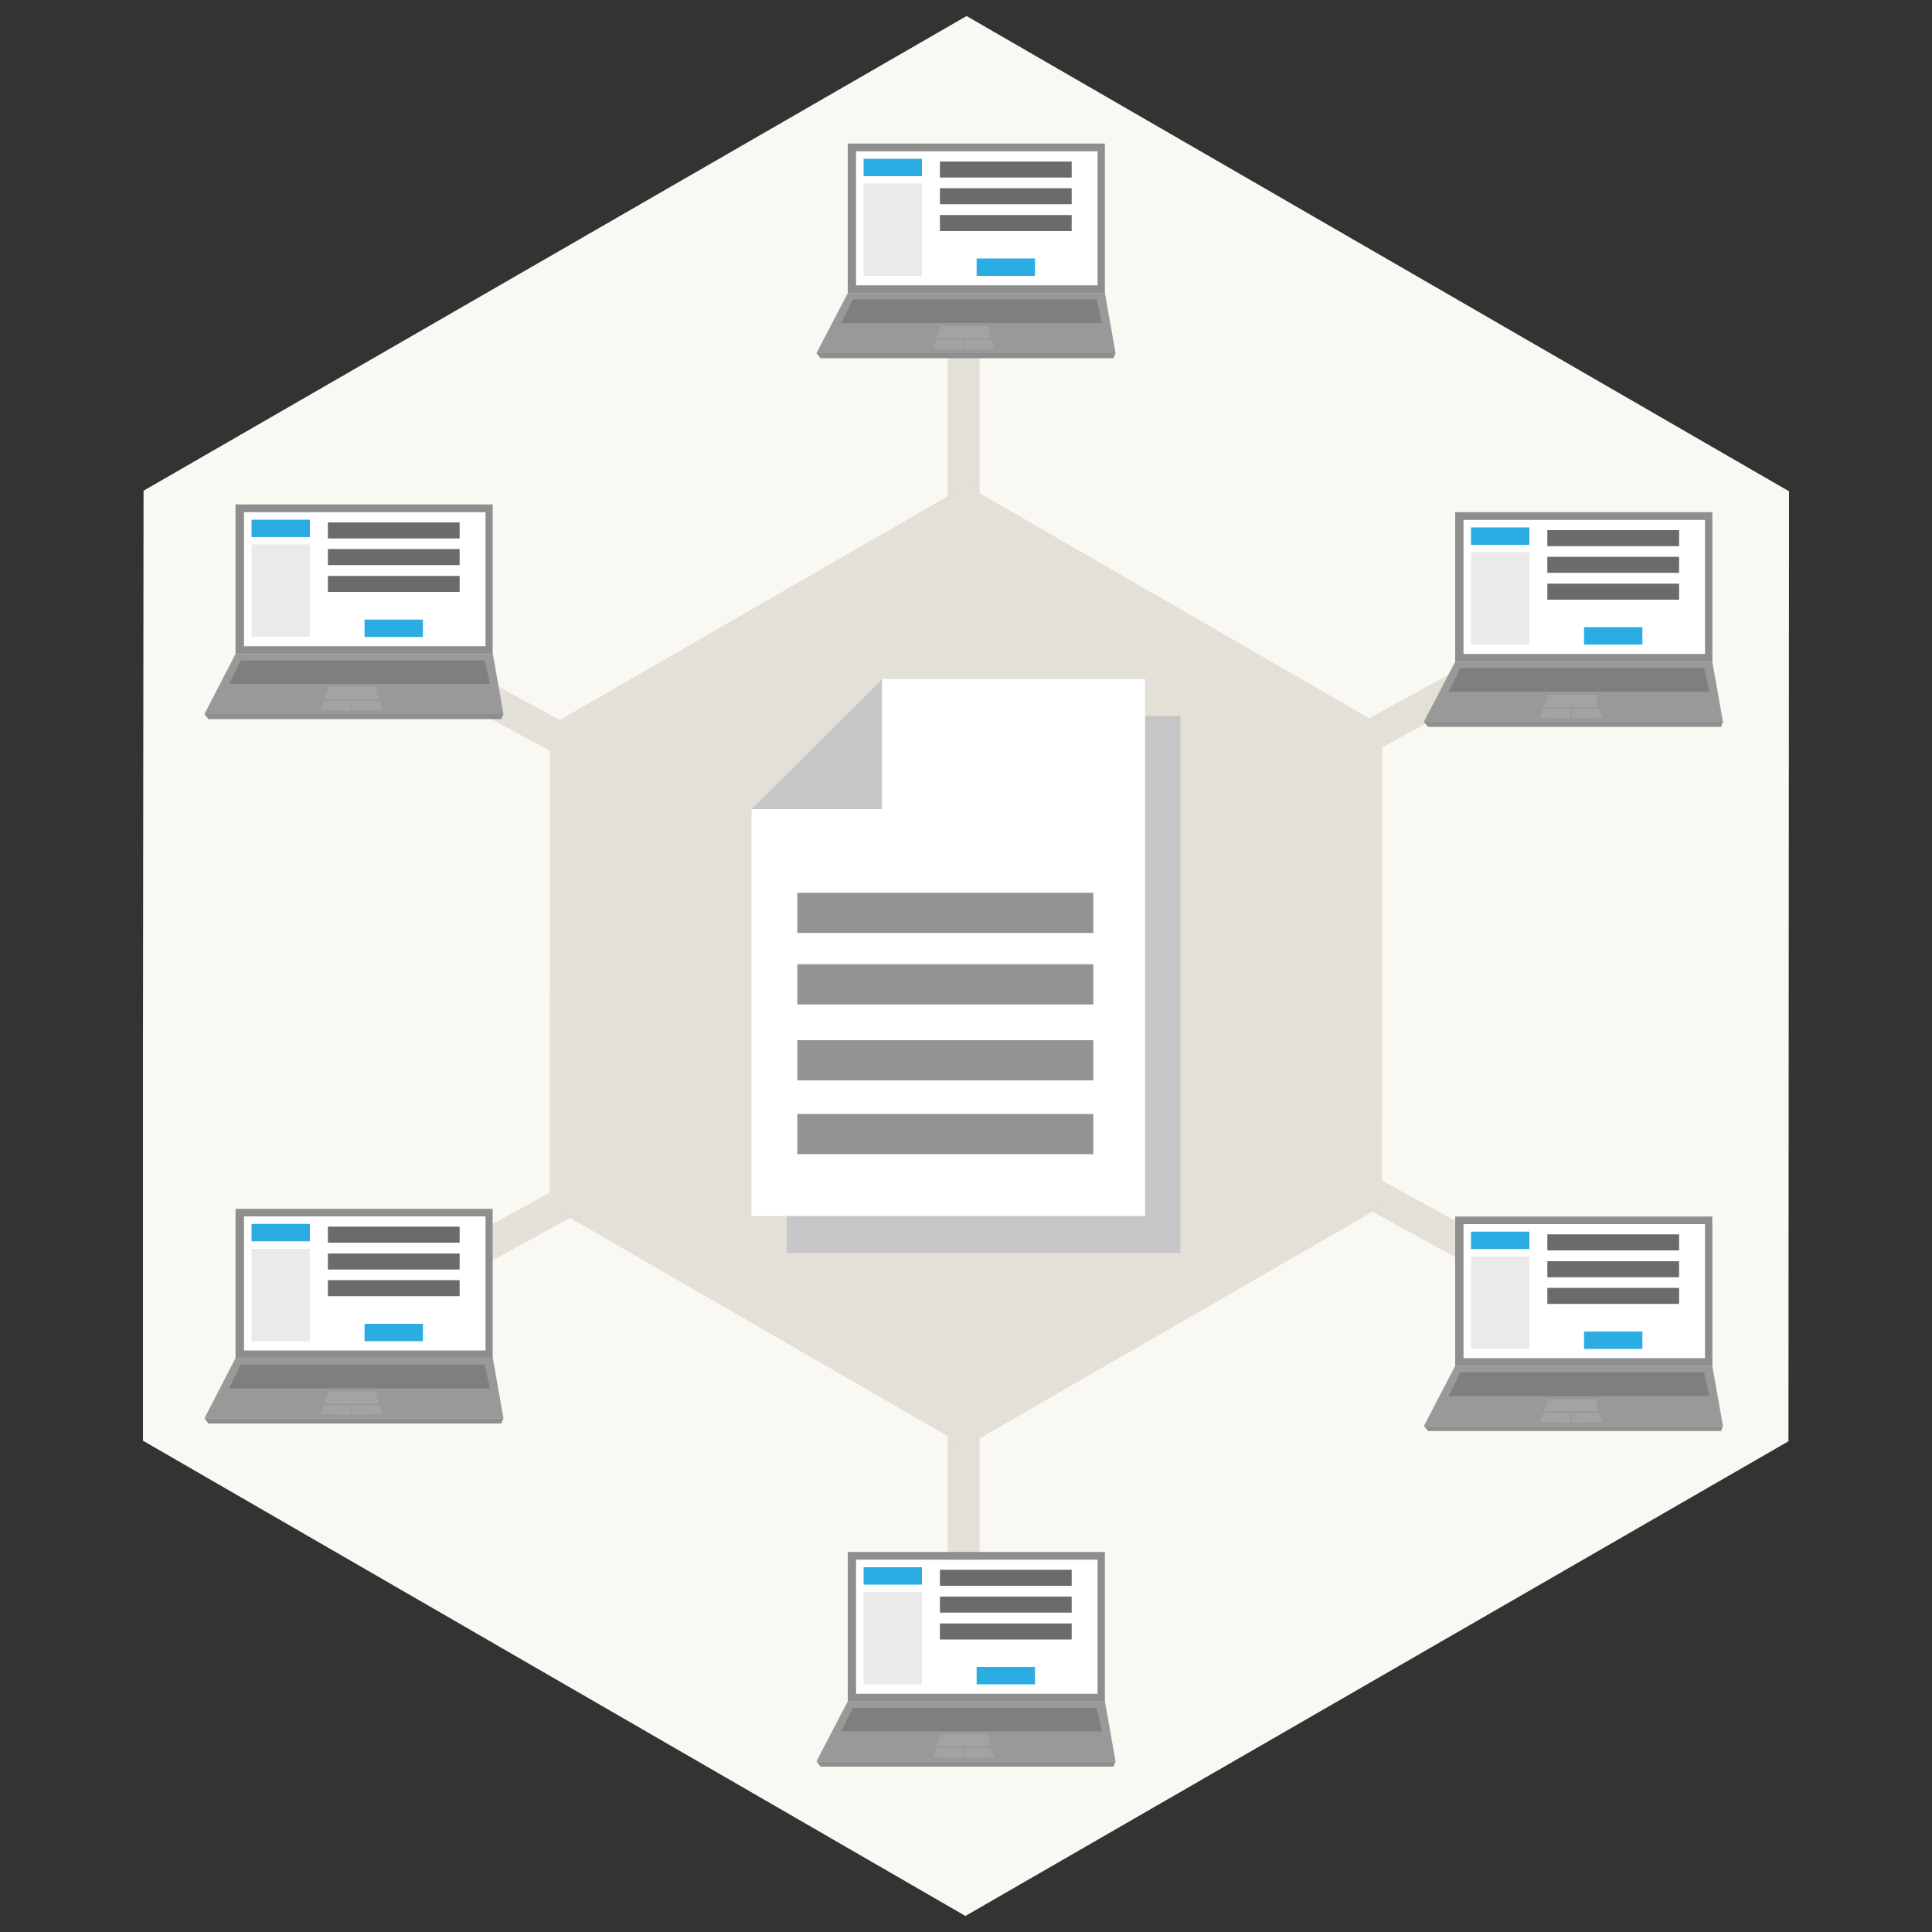 <?xml version="1.0" encoding="utf-8"?>
<!-- Generator: Adobe Illustrator 18.0.0, SVG Export Plug-In . SVG Version: 6.00 Build 0)  -->
<!DOCTYPE svg PUBLIC "-//W3C//DTD SVG 1.1//EN" "http://www.w3.org/Graphics/SVG/1.1/DTD/svg11.dtd">
<svg version="1.1" id="Layer_1" xmlns="http://www.w3.org/2000/svg" xmlns:xlink="http://www.w3.org/1999/xlink" x="0px" y="0px"
	 viewBox="0 0 1000 1000" enable-background="new 0 0 1000 1000" xml:space="preserve">
<rect x="0" y="0" width="1000" height="1000" fill="#333333" stroke="none"/>
<polygon fill="#F9F8F3" points="499.7,991.7 74,745.7 74,548.3 74.3,254 500.3,8.3 926,254.3 925.7,746 "/>
<g>
	<rect x="490.6" y="182.8" fill="#E2E0D7" width="16.5" height="78.4"/>
	<rect x="490.6" y="732.3" fill="#E2E0D7" width="16.5" height="78.4"/>
	
		<rect x="263.1" y="332.5" transform="matrix(0.48 -0.877 0.877 0.48 -184.949 431.582)" fill="#E2E0D7" width="16.5" height="78.4"/>
	
		<rect x="263.1" y="594.5" transform="matrix(0.48 0.877 -0.877 0.48 697.238 91.614)" fill="#E2E0D7" width="16.5" height="78.4"/>
	
		<rect x="729.9" y="594.5" transform="matrix(-0.48 0.877 -0.877 -0.48 1648.173 289.784)" fill="#E2E0D7" width="16.5" height="78.4"/>
	
		<rect x="717.8" y="332.5" transform="matrix(-0.48 -0.877 0.877 -0.48 748.072 1187.091)" fill="#E2E0D7" width="16.5" height="78.4"/>
</g>
<polygon fill="#E2E0D7" points="499.8,748.7 284.5,624.3 284.5,524.4 284.7,375.6 500.2,251.3 715.5,375.7 715.3,624.4 "/>
<g>
	<rect x="121.9" y="261.1" fill="#8E8E8E" width="133.1" height="77.4"/>
	<polygon fill="#999999" points="255.1,338.5 121.9,338.5 105.8,369.6 260.6,369.6 	"/>
	<polygon fill="#8E8E8E" points="105.8,369.6 260.6,369.6 259.5,372.2 107.9,372.2 	"/>
	<rect x="126.3" y="265.1" fill="#FFFFFF" width="125" height="69.4"/>
	<polygon fill="#7F7F7F" points="124.6,341.8 250.8,341.8 253.6,354 118.6,354 	"/>
	<polygon fill="#A3A3A3" points="170.2,355.6 194.7,355.6 196,361.9 167.8,361.9 	"/>
	<polygon fill="#A3A3A3" points="167.6,362.9 181.7,362.9 181.7,367.7 165.8,367.5 	"/>
	<polygon fill="#A3A3A3" points="196.5,362.9 182.4,362.9 182.4,367.7 198.2,367.5 	"/>
	<rect x="130.2" y="269" fill="#2BACE2" width="30.2" height="9"/>
	<rect x="130.2" y="281.8" fill="#EAEAEA" width="30.2" height="47.8"/>
	<g>
		<rect x="169.7" y="270.4" fill="#6B6B6B" width="68.2" height="8.3"/>
		<rect x="169.7" y="284.2" fill="#6B6B6B" width="68.2" height="8.3"/>
		<rect x="169.7" y="298.1" fill="#6B6B6B" width="68.2" height="8.3"/>
	</g>
	<rect x="188.7" y="320.7" fill="#2BACE2" width="30.2" height="9"/>
</g>
<g>
	<rect x="753.2" y="265.1" fill="#8E8E8E" width="133.1" height="77.4"/>
	<polygon fill="#999999" points="886.3,342.5 753.2,342.5 737,373.6 891.8,373.6 	"/>
	<polygon fill="#8E8E8E" points="737,373.6 891.8,373.6 890.8,376.2 739.2,376.2 	"/>
	<rect x="757.5" y="269.1" fill="#FFFFFF" width="125" height="69.4"/>
	<polygon fill="#7F7F7F" points="755.9,345.8 882,345.8 884.8,358 749.8,358 	"/>
	<polygon fill="#A3A3A3" points="801.5,359.6 826,359.6 827.3,365.9 799.1,365.9 	"/>
	<polygon fill="#A3A3A3" points="798.8,366.8 812.9,366.8 812.9,371.7 797.1,371.5 	"/>
	<polygon fill="#A3A3A3" points="827.7,366.8 813.6,366.8 813.6,371.7 829.5,371.5 	"/>
	<rect x="761.4" y="273" fill="#2BACE2" width="30.2" height="9"/>
	<rect x="761.4" y="285.8" fill="#EAEAEA" width="30.2" height="47.8"/>
	<g>
		<rect x="800.9" y="274.4" fill="#6B6B6B" width="68.2" height="8.3"/>
		<rect x="800.9" y="288.2" fill="#6B6B6B" width="68.2" height="8.3"/>
		<rect x="800.9" y="302.1" fill="#6B6B6B" width="68.2" height="8.3"/>
	</g>
	<rect x="819.9" y="324.6" fill="#2BACE2" width="30.2" height="9"/>
</g>
<g>
	<rect x="438.8" y="74.3" fill="#8E8E8E" width="133.1" height="77.4"/>
	<polygon fill="#999999" points="571.9,151.7 438.8,151.7 422.6,182.8 577.4,182.8 	"/>
	<polygon fill="#8E8E8E" points="422.6,182.8 577.4,182.8 576.3,185.4 424.7,185.4 	"/>
	<rect x="443.1" y="78.3" fill="#FFFFFF" width="125" height="69.4"/>
	<polygon fill="#7F7F7F" points="441.4,155 567.6,155 570.4,167.2 435.4,167.2 	"/>
	<polygon fill="#A3A3A3" points="487.1,168.8 511.6,168.8 512.8,175.1 484.6,175.1 	"/>
	<polygon fill="#A3A3A3" points="484.4,176 498.5,176 498.5,180.9 482.7,180.7 	"/>
	<polygon fill="#A3A3A3" points="513.3,176 499.2,176 499.2,180.9 515,180.7 	"/>
	<rect x="447" y="82.2" fill="#2BACE2" width="30.2" height="9"/>
	<rect x="447" y="95" fill="#EAEAEA" width="30.2" height="47.8"/>
	<g>
		<rect x="486.5" y="83.6" fill="#6B6B6B" width="68.2" height="8.3"/>
		<rect x="486.5" y="97.4" fill="#6B6B6B" width="68.2" height="8.3"/>
		<rect x="486.5" y="111.3" fill="#6B6B6B" width="68.2" height="8.3"/>
	</g>
	<rect x="505.5" y="133.8" fill="#2BACE2" width="30.2" height="9"/>
</g>
<g>
	<rect x="121.9" y="625.7" fill="#8E8E8E" width="133.1" height="77.4"/>
	<polygon fill="#999999" points="255.1,703 121.9,703 105.8,734.1 260.6,734.1 	"/>
	<polygon fill="#8E8E8E" points="105.8,734.1 260.6,734.1 259.5,736.8 107.9,736.8 	"/>
	<rect x="126.3" y="629.6" fill="#FFFFFF" width="125" height="69.4"/>
	<polygon fill="#7F7F7F" points="124.6,706.3 250.8,706.3 253.6,718.6 118.6,718.6 	"/>
	<polygon fill="#A3A3A3" points="170.2,720.2 194.7,720.2 196,726.4 167.8,726.4 	"/>
	<polygon fill="#A3A3A3" points="167.6,727.4 181.7,727.4 181.7,732.3 165.8,732 	"/>
	<polygon fill="#A3A3A3" points="196.5,727.4 182.4,727.4 182.4,732.3 198.2,732 	"/>
	<rect x="130.2" y="633.5" fill="#2BACE2" width="30.2" height="9"/>
	<rect x="130.2" y="646.4" fill="#EAEAEA" width="30.2" height="47.8"/>
	<g>
		<rect x="169.7" y="634.9" fill="#6B6B6B" width="68.2" height="8.3"/>
		<rect x="169.7" y="648.8" fill="#6B6B6B" width="68.2" height="8.3"/>
		<rect x="169.7" y="662.6" fill="#6B6B6B" width="68.2" height="8.3"/>
	</g>
	<rect x="188.7" y="685.2" fill="#2BACE2" width="30.2" height="9"/>
</g>
<g>
	<rect x="753.2" y="629.7" fill="#8E8E8E" width="133.1" height="77.4"/>
	<polygon fill="#999999" points="886.3,707 753.2,707 737,738.1 891.8,738.1 	"/>
	<polygon fill="#8E8E8E" points="737,738.1 891.8,738.1 890.8,740.7 739.2,740.7 	"/>
	<rect x="757.5" y="633.6" fill="#FFFFFF" width="125" height="69.4"/>
	<polygon fill="#7F7F7F" points="755.9,710.3 882,710.3 884.8,722.6 749.8,722.6 	"/>
	<polygon fill="#A3A3A3" points="801.5,724.2 826,724.2 827.3,730.4 799.1,730.4 	"/>
	<polygon fill="#A3A3A3" points="798.8,731.4 812.9,731.4 812.9,736.3 797.1,736 	"/>
	<polygon fill="#A3A3A3" points="827.7,731.4 813.6,731.4 813.6,736.3 829.5,736 	"/>
	<rect x="761.4" y="637.5" fill="#2BACE2" width="30.2" height="9"/>
	<rect x="761.4" y="650.4" fill="#EAEAEA" width="30.2" height="47.8"/>
	<g>
		<rect x="800.9" y="638.9" fill="#6B6B6B" width="68.2" height="8.3"/>
		<rect x="800.9" y="652.8" fill="#6B6B6B" width="68.2" height="8.3"/>
		<rect x="800.9" y="666.6" fill="#6B6B6B" width="68.2" height="8.3"/>
	</g>
	<rect x="819.9" y="689.2" fill="#2BACE2" width="30.2" height="9"/>
</g>
<g>
	<rect x="438.8" y="803.3" fill="#8E8E8E" width="133.1" height="77.4"/>
	<polygon fill="#999999" points="571.9,880.6 438.8,880.6 422.6,911.7 577.4,911.7 	"/>
	<polygon fill="#8E8E8E" points="422.6,911.7 577.4,911.7 576.3,914.4 424.7,914.4 	"/>
	<rect x="443.1" y="807.3" fill="#FFFFFF" width="125" height="69.4"/>
	<polygon fill="#7F7F7F" points="441.4,884 567.6,884 570.4,896.2 435.4,896.2 	"/>
	<polygon fill="#A3A3A3" points="487.1,897.8 511.6,897.8 512.8,904 484.6,904 	"/>
	<polygon fill="#A3A3A3" points="484.4,905 498.5,905 498.5,909.9 482.7,909.7 	"/>
	<polygon fill="#A3A3A3" points="513.3,905 499.2,905 499.2,909.9 515,909.7 	"/>
	<rect x="447" y="811.2" fill="#2BACE2" width="30.2" height="9"/>
	<rect x="447" y="824" fill="#EAEAEA" width="30.2" height="47.8"/>
	<g>
		<rect x="486.5" y="812.5" fill="#6B6B6B" width="68.2" height="8.3"/>
		<rect x="486.5" y="826.4" fill="#6B6B6B" width="68.2" height="8.3"/>
		<rect x="486.5" y="840.3" fill="#6B6B6B" width="68.2" height="8.3"/>
	</g>
	<rect x="505.5" y="862.8" fill="#2BACE2" width="30.2" height="9"/>
</g>
<polygon fill="#C6C6C6" points="474.8,370.6 407.3,437.9 407.3,648.5 611,648.5 611,370.6 "/>
<polygon fill="#FFFFFF" points="456.5,351.5 389,418.8 389,629.4 592.7,629.4 592.7,351.5 "/>
<polygon fill="#C6C6C6" points="389,418.8 456.5,351.5 456.5,418.8 "/>
<rect x="412.7" y="462.1" fill="#939393" width="153.2" height="20.8"/>
<rect x="412.7" y="499.1" fill="#939393" width="153.2" height="20.8"/>
<rect x="412.7" y="538.4" fill="#939393" width="153.2" height="20.8"/>
<rect x="412.7" y="576.6" fill="#939393" width="153.2" height="20.8"/>
</svg>
